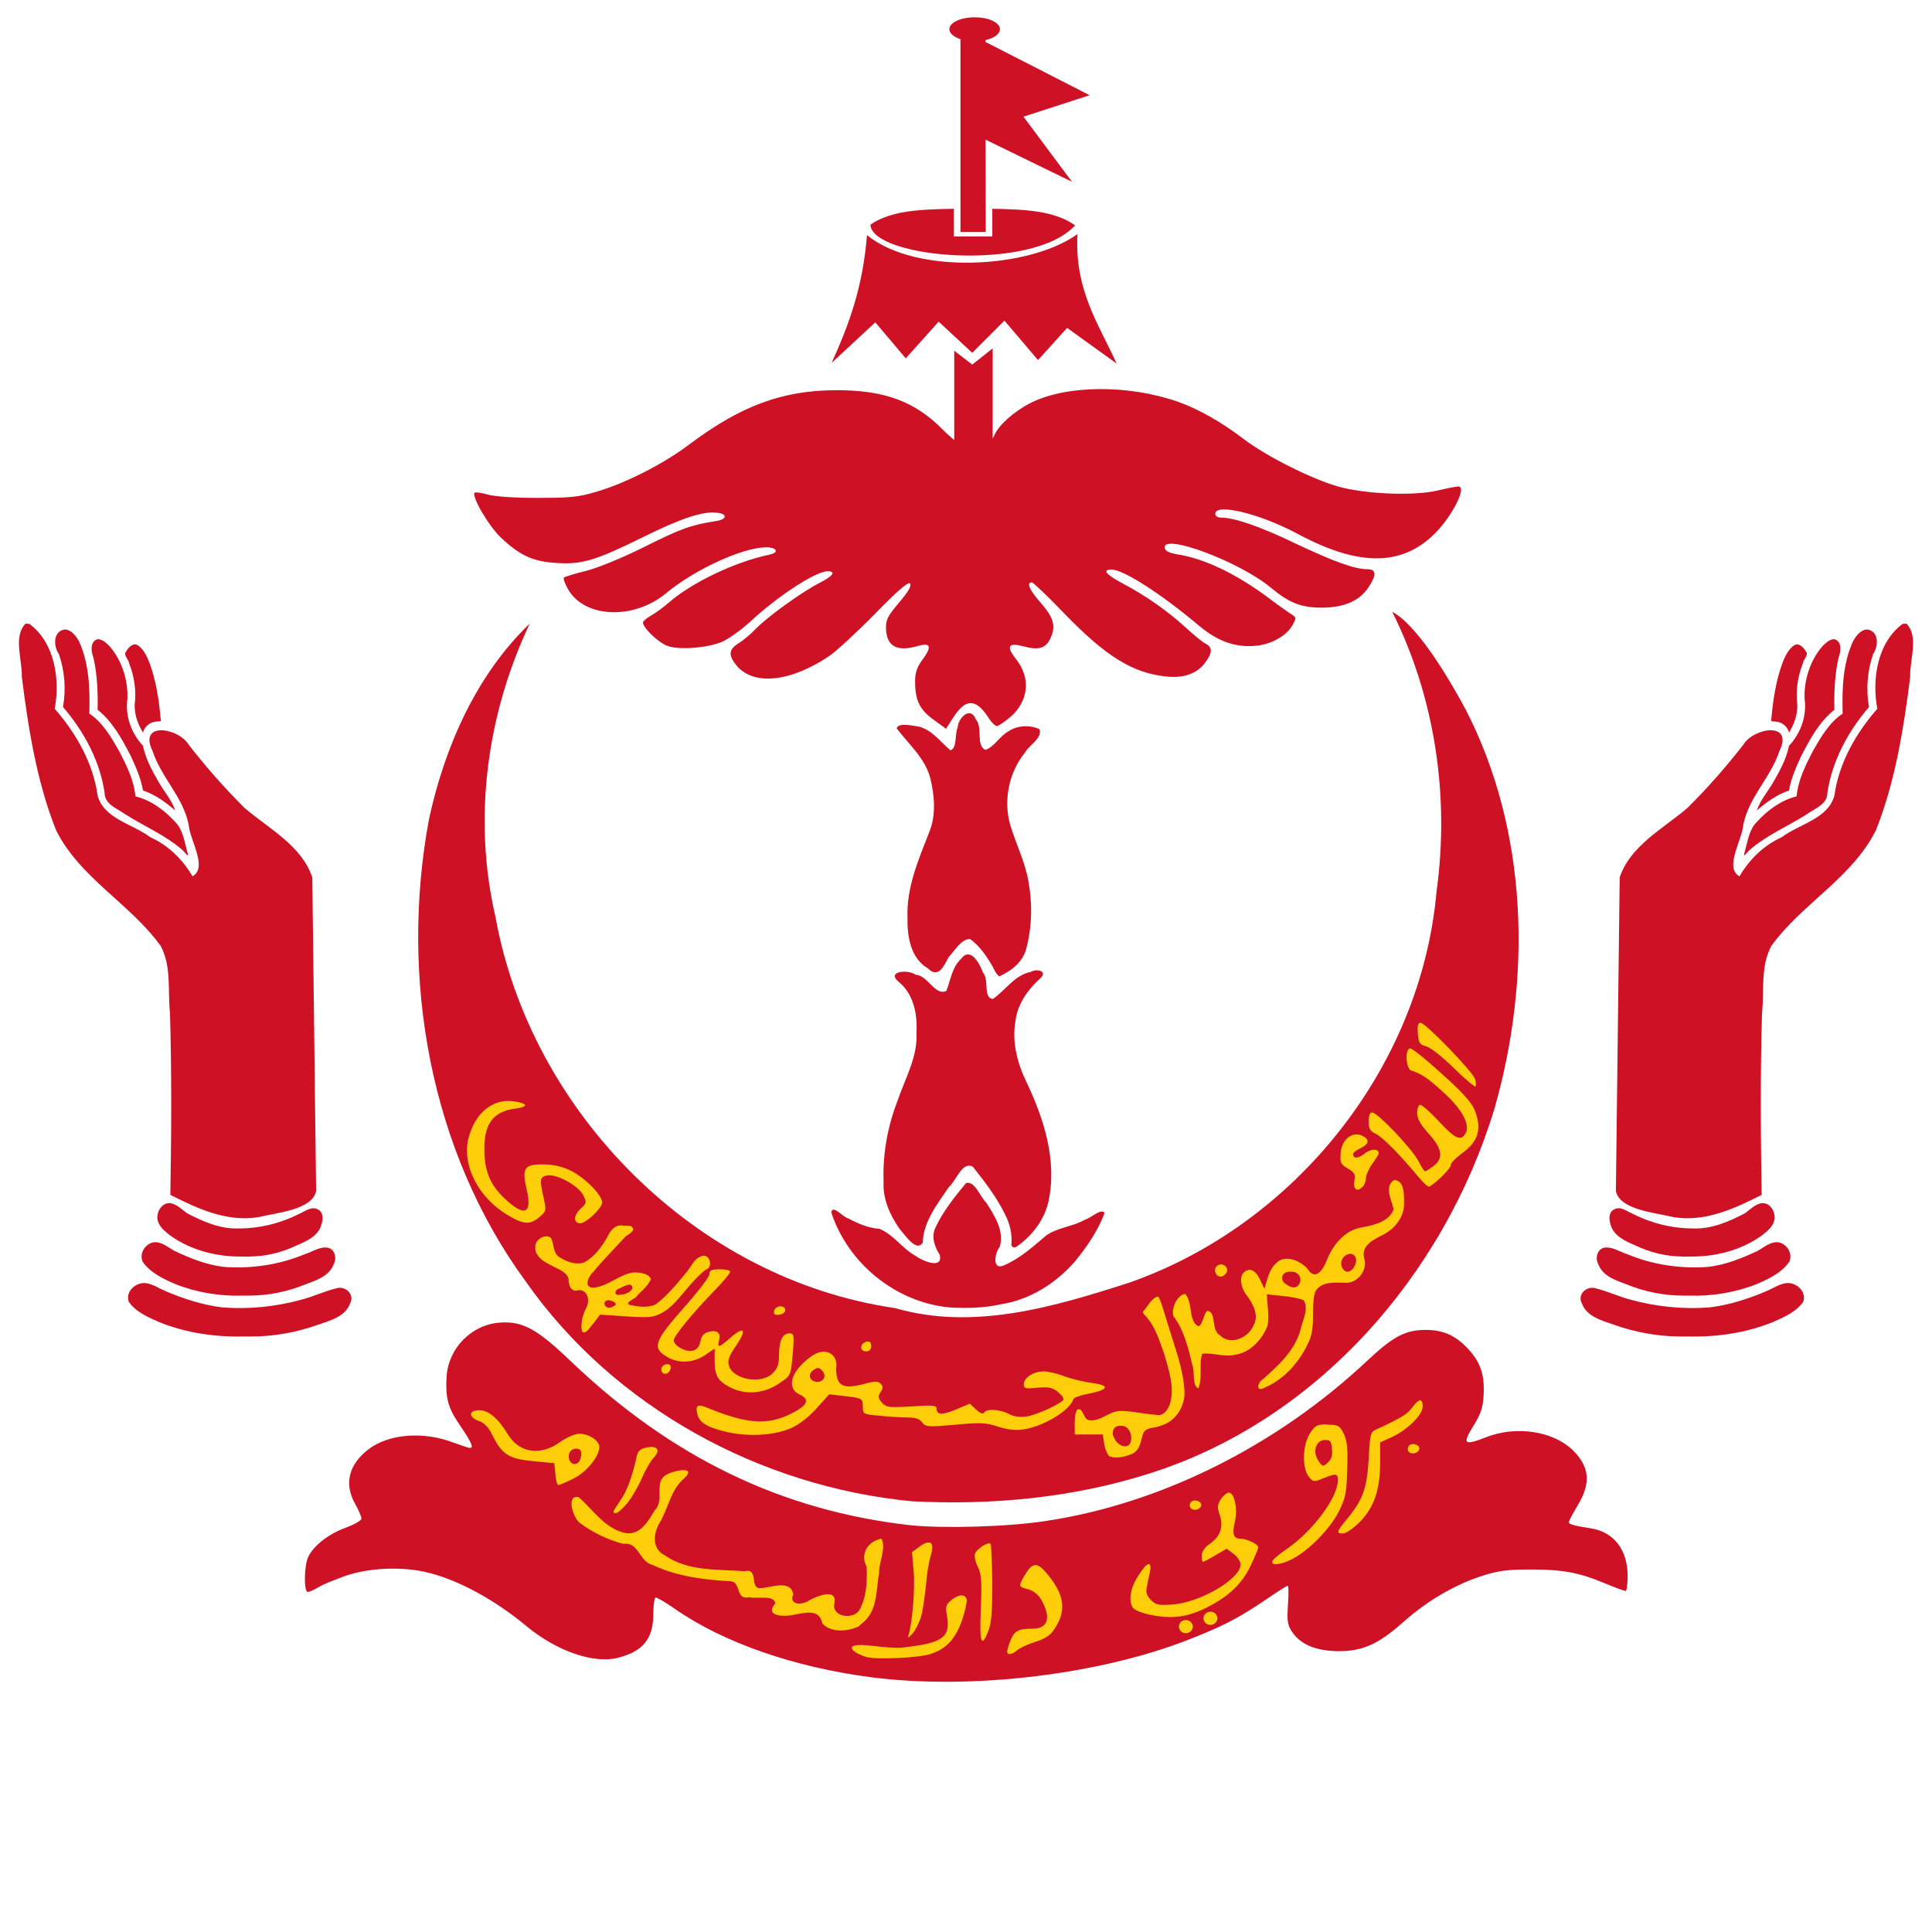 <?xml version="1.0" encoding="utf-8"?>
<!-- Generator: Adobe Illustrator 26.3.1, SVG Export Plug-In . SVG Version: 6.00 Build 0)  -->
<svg version="1.1" id="Layer_1" xmlns="http://www.w3.org/2000/svg" xmlns:xlink="http://www.w3.org/1999/xlink" x="0px" y="0px"
	 viewBox="0 0 558 558" style="enable-background:new 0 0 558 558;" xml:space="preserve">
<style type="text/css">
	.st0{fill:#CF1126;}
	.st1{fill:#FFCE0B;}
</style>
<g id="surface1">
	<path class="st0" d="M251.4,484.4c-22-2.9-42.3-9.9-56.3-19.6c-2.7-1.9-5.3-3.4-5.7-3.4s-0.7,2.1-0.7,4.6c0,7.3-2.9,10.9-10.2,12.8
		c-7,1.8-17.7-1.9-26.4-9.1c-9-7.5-19.4-13.2-28.1-15.4c-7.2-1.9-16.8-1.6-23.8,0.7c-3.2,1.1-6.9,2.6-8.2,3.4
		c-1.3,0.8-2.7,1.4-3.1,1.4c-1.2,0-1.1-7.8,0.2-10.3c1.7-3.3,5.9-6.5,10.8-8.3c2.5-0.9,4.5-2.1,4.5-2.6s-0.8-2.4-1.8-4.2
		c-3.3-5.8-1.9-11.4,3.8-15.8c5.9-4.5,15.9-5.3,24.7-1.9c2.2,0.8,4.3,1.5,4.6,1.5c1.2,0,0.5-1.6-2.7-6.3c-3.7-5.4-4.4-8.1-4-14.5
		c0.6-8.1,7.2-14.8,15.3-15.4c6.6-0.5,10.8,1.8,20.5,11.1c29.2,27.9,61,43.2,98,47.4c9.4,1,28.2,0.5,39.2-1.2
		c33.3-5,66.9-21.8,93.1-46.5c7.3-6.8,10.8-8.7,16.7-8.7c5.2,0,8.8,1.7,12.5,5.8c3.4,3.8,4.5,7.3,4.2,13c-0.2,3.7-0.8,5.5-3,9
		c-3.2,5.2-2.7,5.7,3.7,3.2c8.6-3.4,19.2-1.8,24.9,3.6c5,4.8,5.5,9.6,1.6,16c-1.4,2.4-2.6,4.6-2.6,4.9c0,0.6,1.1,1,6.3,1.8
		c6.8,1.1,10.7,6.2,10.7,13.9c0,2.3-0.3,4.2-0.6,4.2c-0.3,0-2.9-0.9-5.7-2.1c-7.9-3.3-12.5-4.1-21.8-4.1c-7.1,0-9.5,0.4-14.4,2
		c-7.6,2.5-15.6,7.2-22.2,13.1c-7.3,6.5-11.8,8.5-18.9,8.5c-6.6-0.1-11-2-13.4-5.7c-1.3-2-1.4-3.2-1.1-7.8c0.2-2.9,0.2-5.4-0.1-5.4
		c-0.2,0-2.8,1.6-5.7,3.6c-7.6,5.2-12.4,7.8-21,11.2C318.6,483.7,280.5,488.2,251.4,484.4z"/>
	<path class="st0" d="M263.4,433.6c-43.9-4.2-86-27.1-111.5-63.4c-27.8-37.9-36.5-87.9-28-133.6c4.5-20.8,13.6-41.6,29.1-56.5
		c-12.4,26.2-16.5,56.3-9.9,84.7c10.2,56.7,58.1,104.7,115.4,113c22.7,6.6,46.1-0.4,67.8-7.4c47.8-16.8,84.1-62.2,88.6-112.9
		c3.8-27.4-0.4-56-12.8-80.8c7,3.7,15.9,18.3,21.2,28.2c18.2,35.3,19.1,77.7,8.3,115.4c-14.6,48-51.2,90-99.7,105.3
		C309.9,432.6,286.5,434.8,263.4,433.6L263.4,433.6z"/>
	<path class="st0" d="M42.2,370.6c-2.9-0.4-6.1,2.4-5,5.4c2.1,3,5.7,4.5,8.9,5.9c7.7,3.1,16.1,4.3,24.4,4.1c-2.9,0,1,0,2.1,0
		c6.6,0,13.1-1.2,19.3-3.4c3.4-1.2,7.8-2.3,9.2-6.1c1.4-2.5-1.1-5-3.6-4.5c-3.5,0.8-6.8,2.4-10.2,3.3c-7.5,2.1-15.4,2.9-23.1,2.3
		c-5.7-0.7-11.2-2.5-16.4-4.7C45.9,372.1,44.2,370.9,42.2,370.6z"/>
	<path class="st0" d="M45.4,358.8c-2.9-0.4-5.4,2.9-4.2,5.6c2.2,3.2,6,5,9.5,6.5c6.1,2.4,12.8,3.5,19.3,3.3c-2.5,0,0.9,0,1.8,0
		c5.6,0,11.1-1.1,16.3-3.2c3.2-1.2,7-2.4,8.3-5.9c1-1.9,0.2-4.7-2.2-4.8c-2.2-0.1-4.1,1.3-6.1,1.9c-7.4,3.1-15.5,4.3-23.5,3.7
		c-5-0.6-9.7-2.5-14.2-4.6C48.8,360.4,47.3,359.1,45.4,358.8z"/>
	<path class="st0" d="M49.3,347.5c-2.5-0.3-4.2,2.5-3.8,4.8c0.4,2,2.1,3.3,3.6,4.5c6.1,4.4,13.8,6.3,21.2,6.1c-2.9,0,3.9,0.1,1.8,0
		c4.7,0,9.4-1.2,13.6-3.2c2.8-1.2,6.2-2.7,7.1-5.9c0.5-1.5,0.7-3.7-1-4.5c-1.8-1-3.6,0.5-5.2,1.2c-5.5,2.8-11.5,4.3-17.7,4.3
		c-5.3,0.2-10.3-2-14.9-4.4C52.5,349.3,51.2,347.9,49.3,347.5z"/>
	<path class="st0" d="M7.4,180.1c-3.7,3.7-0.9,10.6-1.1,15.4c1.9,15,4.3,30.2,9.9,44.3c6.9,13.8,21.4,21.2,30.2,33.4
		c3.2,5.9,2,12.9,2.7,19.4c0.5,17.5,0.4,35,0.1,52.5c7.9,4,16.5,8,25.6,6.4c5.4-1.3,15.4-2.1,16.5-7.5c-0.4-30.2-0.7-60.4-1.1-90.6
		c-3.1-9.2-12.5-14-19.5-20c-5.8-5.7-11.2-11.9-16.2-18.3c-3-5-14.7-6.8-10.4,1.9c2.5,7.6,8.8,13.2,10.4,21.2
		c0.3,4.4,5.6,12.4,1.1,14.9c-2.8-4.8-6.9-8.9-12.2-11.3c-5-3.8-13.4-5.3-15.2-12c-1.3-9.4-6.2-18-12.4-25.1
		c1.6-8.5,0-19.1-7.3-24.5L7.4,180.1z"/>
	<path class="st0" d="M18.7,181.8c-3.4,0.5-3.3,4.8-1.7,7.1c1.7,4.9,2.1,10.2,1.2,15.3c6,7,10.6,15.4,12,24.7c0,3.5,3.7,4.6,6,6.3
		c5.5,3.5,11.8,6.1,16.7,10.5c1,1.1,1.8,2.3,1.1,0c-0.8-2.9-1.2-6.1-3.4-8.3c-3.1-3.4-7-6.3-11.5-7.4c-0.4-4.7-2.6-9-4.7-13.1
		c-2.3-4-4.7-8.2-8.6-10.8c0.2-6.9,0-14.2-2.9-20.7C22.1,183.9,20.8,181.9,18.7,181.8z"/>
	<path class="st0" d="M28.2,184.6c-2.3,0.7-1.9,3.6-1.2,5.4c1.1,4.9,1.3,10,1.2,15c4.3,3.4,7,8.4,9.5,13.2c1.5,3.2,3,6.6,3.6,10.1
		c3.5,1.2,6.6,3.4,9.3,5.8c-1.1-3.3-3.5-5.8-5.1-8.8c-1.8-3.1-3.5-6.4-4.2-9.9c-3.4-3.6-5.2-8.7-4.5-13.6c0.2-5.4-1.6-11.1-5.2-15.2
		C30.6,185.6,29.5,184.6,28.2,184.6z"/>
	<path class="st0" d="M38.9,186.1c-1.3,0.2-2.1,1.4-2.7,2.4c-0.3,1,1,2.1,1.1,3.1c1.5,3.8,2.1,7.9,1.6,11.9
		c-0.1,2.9,0.9,5.6,2.4,8.1c0.4-1.8,2.1-3.1,3.9-3.2c0.6-0.1,1.6,0.2,1.2-0.8c-0.5-5.5-1.3-10.9-3.2-16.1c-0.7-1.8-1.6-3.8-3.2-5
		C39.7,186.3,39.3,186.1,38.9,186.1z"/>
	<path class="st0" d="M515.8,370.6c2.9-0.4,6.1,2.4,5,5.4c-2.1,3-5.7,4.5-8.9,5.9c-7.7,3.1-16.1,4.3-24.4,4.1c2.9,0-1,0-2.1,0
		c-6.6,0-13.1-1.2-19.3-3.4c-3.4-1.2-7.8-2.3-9.2-6.1c-1.4-2.5,1.1-5,3.6-4.5c3.5,0.8,6.8,2.4,10.2,3.3c7.5,2.1,15.4,2.9,23.1,2.3
		c5.7-0.7,11.2-2.5,16.4-4.7C512.1,372.1,513.8,370.9,515.8,370.6z"/>
	<path class="st0" d="M512.6,358.8c2.9-0.4,5.4,2.9,4.2,5.6c-2.2,3.2-6,5-9.5,6.5c-6.1,2.4-12.8,3.5-19.3,3.3c2.5,0-0.9,0-1.8,0
		c-5.6,0-11.1-1.1-16.3-3.2c-3.2-1.2-7-2.4-8.3-5.9c-1-1.9-0.2-4.7,2.2-4.8c2.2-0.1,4.1,1.3,6.1,1.9c7.4,3.1,15.5,4.3,23.5,3.7
		c5-0.6,9.7-2.5,14.2-4.6C509.2,360.4,510.7,359.1,512.6,358.8z"/>
	<path class="st0" d="M508.7,347.5c2.5-0.3,4.2,2.5,3.8,4.8c-0.4,2-2.1,3.3-3.6,4.5c-6.1,4.4-13.8,6.3-21.2,6.1c2.9,0-3.9,0.1-1.8,0
		c-4.7,0-9.4-1.2-13.6-3.2c-2.8-1.2-6.2-2.7-7.1-5.9c-0.5-1.5-0.7-3.7,1-4.5c1.8-1,3.6,0.5,5.2,1.2c5.5,2.8,11.5,4.3,17.7,4.3
		c5.3,0.2,10.3-2,14.9-4.4C505.5,349.3,506.8,347.9,508.7,347.5z"/>
	<path class="st0" d="M550.6,180.1c3.7,3.7,0.9,10.6,1.1,15.4c-1.9,15-4.3,30.2-9.9,44.3c-6.9,13.8-21.4,21.2-30.2,33.4
		c-3.2,5.9-2,12.9-2.7,19.4c-0.5,17.5-0.4,35-0.1,52.5c-7.9,4-16.5,8-25.6,6.4c-5.4-1.3-15.4-2.1-16.5-7.5
		c0.4-30.2,0.7-60.4,1.1-90.6c3.1-9.2,12.5-14,19.5-20c5.8-5.7,11.2-11.9,16.2-18.3c3-5,14.7-6.8,10.4,1.9
		c-2.5,7.6-8.8,13.2-10.4,21.2c-0.3,4.4-5.6,12.4-1.1,14.9c2.8-4.8,6.9-8.9,12.2-11.3c5-3.8,13.4-5.3,15.2-12
		c1.3-9.4,6.2-18,12.4-25.1c-1.6-8.5,0-19.1,7.3-24.5L550.6,180.1z"/>
	<path class="st0" d="M539.3,181.8c3.4,0.5,3.3,4.8,1.7,7.1c-1.7,4.9-2.1,10.2-1.2,15.3c-6,7-10.6,15.4-12,24.7c0,3.5-3.7,4.6-6,6.3
		c-5.5,3.5-11.8,6.1-16.7,10.5c-1,1.1-1.8,2.3-1.1,0c0.8-2.9,1.2-6.1,3.4-8.3c3.1-3.4,7-6.3,11.5-7.4c0.4-4.7,2.6-9,4.7-13.1
		c2.3-4,4.7-8.2,8.6-10.8c-0.2-6.9,0-14.2,2.9-20.7C535.9,183.9,537.2,181.9,539.3,181.8z"/>
	<path class="st0" d="M529.8,184.6c2.3,0.7,1.9,3.6,1.2,5.4c-1.1,4.9-1.3,10-1.2,15c-4.3,3.4-7,8.4-9.5,13.2
		c-1.5,3.2-3,6.6-3.6,10.1c-3.5,1.2-6.6,3.4-9.3,5.8c1.1-3.3,3.5-5.8,5.1-8.8c1.8-3.1,3.5-6.4,4.2-9.9c3.4-3.6,5.2-8.7,4.5-13.6
		c-0.2-5.4,1.6-11.1,5.2-15.2C527.4,185.6,528.5,184.6,529.8,184.6z"/>
	<path class="st0" d="M519.1,186.1c1.3,0.2,2.1,1.4,2.7,2.4c0.3,1-1,2.1-1.1,3.1c-1.5,3.8-2.1,7.9-1.6,11.9c0.1,2.9-0.9,5.6-2.4,8.1
		c-0.4-1.8-2.1-3.1-3.9-3.2c-0.6-0.1-1.6,0.2-1.2-0.8c0.5-5.5,1.3-10.9,3.2-16.1c0.7-1.8,1.6-3.8,3.2-5
		C518.3,186.3,518.7,186.1,519.1,186.1z"/>
	<path class="st0" d="M274.1,377.6c-15.4-1.5-29.2-12.7-34-27.4c0.3-2.5,3.4,1.4,4.9,1.7c2.8,1.5,5.8,2.8,9,3
		c4.1,1.7,6.6,5.7,10.4,7.8c1.8,1.4,8.1,4.1,7-0.3c-1.5-2.3-2.5-5.3-1.2-7.9c2.2-4.7,5.5-8.8,8.8-12.8c2.5-0.8,4.1,4,5.8,5.6
		c2.4,3.7,5.4,8.3,3.9,12.9c-1.4,1.7-2.3,6.9,1.4,5.2c4.6-2,8.3-5.4,12.1-8.6c3.3-2.3,7.6-2.5,11.1-4.5c1.6-0.4,5-3.6,5.7-1.9
		c-1.9,5.1-5.1,9.7-8.5,13.9c-5.5,6.3-13,11.1-21.4,12.4C284.2,377.8,279.1,377.9,274.1,377.6z"/>
	<path class="st0" d="M292.1,359.6c0.3-3.1-0.4-6.2-1.9-9c-2.4-4.9-5.8-9.3-9.2-13.6c-3.1-1.8-4.9,4.2-7,5.9
		c-3.3,4.9-7.3,9.9-7.5,16c-1.8,2.9-5.2-2.3-6.7-4c-2.8-4-4.9-8.7-4.6-13.7c-0.3-8,1.2-16,4.1-23.5c2.2-6.4,5.8-12.5,5.4-19.5
		c0.3-5.2-0.8-11-5-14.5c-4-3.2,2.6-3.8,4.7-2.2c3.6,0.2,5.6,6.2,8.9,4.7c1.3-3.1,1.6-6.8,4.3-9.3c2.7-3.6,5.4,1.5,6.3,4
		c1.9,2.1-0.1,7.4,2.9,7.6c3.7-2.6,6.3-6.9,10.9-7.8c1.9-1.1,5.1-0.1,2.6,2c-3.5,3.2-6.4,7.3-7,12.1c-1.1,6,0.5,12.2,3.1,17.6
		c5.1,10.7,9,22.8,6.4,34.7c-1.2,5.3-4.8,9.9-9.1,12.9C293.2,360.4,292.3,360.4,292.1,359.6z"/>
	<path class="st0" d="M286.7,279.2c-1.7-3-3.7-5.9-6.5-8c-2.7,0-4.4,3.4-6.2,5.2c-1.3,2.4-2.9,6.4-6,3.3c-5.1-3-6-9.4-5.9-14.8
		c-0.3-8.6,3.2-16.7,6.3-24.6c2-4.9,1.5-10.5,0.3-15.5c-1.5-5.8-6.2-9.8-9.7-14.4c0.2-1.8,4.8-0.8,6.5-0.5c3.8,1,6.1,4.4,9,6.8
		c2-0.6,1.2-4.7,2.1-6.6c0.1-2.7,3.7-6.3,5.2-2.4c2.2,2.5-0.1,7.4,2.8,8.9c2.7-1,4.1-4,6.7-5.4c2.5-1.7,6.1-1.9,8.9-0.6
		c1,2.5-3,4.6-4.2,6.8c-4.6,5.7-6.2,13.6-4.3,20.6c1.6,5.5,4.3,10.7,5.3,16.4c1.2,6.4,1.1,13.2-0.6,19.6c-1,3.9-4.3,6.4-7.8,8
		C287.7,281.3,287.2,280.2,286.7,279.2z"/>
	<path class="st0" d="M269.4,207.7c-3.8-2.8-5.1-5.5-5.1-10.8c0-2.7,0.5-4.2,2.3-6.6c2.6-3.6,2.2-4.8-1.6-3.7c-6,1.7-8.9,0.1-9.1-5
		c-0.1-2.5,0.4-3.6,3.8-7.6c2.7-3.2,3.7-4.9,3.1-5.5c-0.5-0.5-3.7,2.2-10.2,8.9c-5.2,5.3-11.1,10.7-13,12
		c-11.2,7.6-21.9,8.7-26.8,2.9c-2.5-3-2.4-4.7,0.5-6.5c1.3-0.8,3.6-2.7,5-4.2c3.4-3.5,13.4-10.7,18.3-13.2c4-2,5-3.4,2.4-3.4
		c-3.4,0-14.3,7.1-22.5,14.7c-2.4,2.2-5.9,4.7-7.8,5.6c-4.1,1.8-12.2,2.5-15.8,1.3c-2.5-0.8-7.2-5.2-7.2-6.8c0-0.4,1.1-1.3,2.3-2
		c1.3-0.7,3.6-2.4,5.1-3.7c6.6-5.8,19.1-11.8,29.1-13.9c3.2-0.7,2-2.3-1.5-2.1c-6.8,0.3-20.4,6.6-28.4,13.3
		c-9.5,7.8-23.8,7.1-28.4-1.5c-0.8-1.5-1.3-2.8-1-3.1c0.2-0.2,3-1.1,6.3-1.9c3.5-0.9,10.4-3.7,17-7c10.4-5.2,13.4-6.3,20.6-7.4
		c3.2-0.5,3.4-2.1,0.3-2.4c-4-0.5-10.2,1.5-21.1,6.9c-14,6.9-17.9,8.1-25.3,7.6c-6.7-0.4-10.5-2.1-16-7.3c-3.6-3.4-8.6-12-7.6-13
		c0.2-0.2,1.9,0,3.6,0.5c2,0.6,7.6,1,14.3,1c9.5,0,12-0.2,17-1.7c8.4-2.4,19.7-8.1,27.3-13.9c14.7-11,26.6-15.4,41.9-15.5
		c14.1-0.1,23,3.2,31,11.3c2.7,2.7,5,4.5,5.4,4.1c0.4-0.4,0.7-5.1,0.9-10.6c0,0,4.1-0.4,5,0.8c0,8.9,0.1,9.6,1.4,9.6
		c0.8,0,1.7-0.9,2.3-2.2c1.2-2.9,5.7-6.9,10.4-9.3c10.3-5.2,28.1-5.4,42.5-0.4c6,2.1,12.7,5.9,19.1,10.8
		c6.4,4.9,19.5,11.5,27.2,13.7c7.8,2.2,21.6,2.8,28.7,1.2c2.9-0.7,5.6-1.2,6.1-1.2c2.6,0-1.8,8.7-7,13.8c-9.5,9.3-21.9,9.3-39.4-0.1
		c-10.8-5.8-23.8-9-23.8-5.8c0,0.7,0.7,1.1,1.7,1.1c3.8,0,11.1,2.5,21.3,7.4c11,5.2,17.2,7.5,20.9,7.5c2.7,0,2.7,1.7,0.3,5.3
		c-2.6,3.9-7.1,5.8-13.4,5.8c-6,0-9.4-1.3-14.8-5.8c-9-7.5-31.5-15.9-30.6-11.4c0.2,0.9,1.3,1.4,3.6,1.8c7.8,1.2,17,5.6,26.4,12.6
		c2.9,2.2,5.9,4.3,6.7,4.8c1.3,0.8,1.3,1,0.3,2.9c-1.7,3.1-5.9,5.6-10.5,6.1c-6,0.6-11.1-1.2-16.5-5.7c-11.3-9.5-22-16.3-25.4-16.3
		c-2.8,0-1.5,1.5,3.4,4.1c6.5,3.4,13.1,8.1,18,12.6c2.3,2.1,4.9,4.3,5.8,4.7c2.1,1.1,2,2.7-0.3,5.7s-6.1,4.3-11,3.8
		c-9.8-1-17.5-5.8-29.6-18.3c-4.7-4.9-8.9-8.9-9.3-8.9c-1.6,0-0.7,2.2,2.4,5.7c3.8,4.3,4.6,6.7,3.1,10.2c-1.3,3.1-3.4,3.8-7.8,2.6
		c-4.5-1.2-5.2-0.1-2.3,3.6c4.4,5.5,3.7,12.2-1.6,16.8c-1.7,1.4-3.4,2.6-3.9,2.6s-1.7-1.2-2.6-2.7c-3.5-5.3-6.5-5.2-9.9,0.1
		c-1.2,1.9-2.2,3.4-2.2,3.4C272.9,210.2,271.3,209.1,269.4,207.7z"/>
	<path class="st0" d="M286.6,100.7l-5.8,4.6l-5.2-4v31.6l11.1,0.1v-32.3H286.6z"/>
	<path class="st0" d="M250.4,67.9c-1.2,14.9-5,25.4-10.2,36.9l12.6-11.7l8.8,10.4l9.5-10.6l9.7,9l9.3-9.3l9.7,11.4l8.4-9.3
		l14.3,10.3c-5.2-11.5-12.2-21.2-11.3-37.4C297.4,77.6,264.6,79.5,250.4,67.9z"/>
	<path class="st0" d="M275.5,60.3c-5.1,0.1-10.4,0.2-15.2,1.1c-3.3,0.7-6.4,1.7-8.9,3.5c0.4,9.7,46.7,13.8,59.1,0.2
		c-2.6-1.9-5.8-3-9.3-3.7c-4.6-0.9-9.8-1-14.6-1.1c0,2.7,0,5.3,0,8h-11.1V60.3z"/>
	<path class="st0" d="M284.6,10.6l-7.2,0.1V67h7.3L284.6,10.6z"/>
	<path class="st0" d="M284.6,12.1L281.9,39l27.7,13.5l-14-18.8l19.1-6.2L284.6,12.1z"/>
	<path class="st0" d="M281.5,5c-4.2,0-7.3,1.6-7.3,3.4c0,1.9,3.1,3.5,7.3,3.5c4.2,0,7.3-1.6,7.3-3.5C288.8,6.6,285.7,5,281.5,5z"/>
	<path class="st1" d="M268.8,477.7c4.5-1.5,7.1-4.3,9-9.6c0.9-2.6,1.5-5.4,1.4-6.1c-0.4-1.7-2.3-1.6-4.5,0.2
		c-1.5,1.2-1.7,1.9-1.2,4.4c1.1,6.4-1.2,8-13.3,9.3c-1.2,0.1-4.7-0.1-7.7-0.5c-5.7-0.7-7.8-0.1-5.7,1.6c0.6,0.5,2.2,1.2,3.5,1.6
		C253.5,479.4,265.4,478.8,268.8,477.7z"/>
	<path class="st1" d="M293.8,476.6c0.7-0.6,3-1.7,5.2-2.4c2.9-0.9,4.4-1.9,5.6-3.8c3.5-5.3,2.9-9.8-2.3-16c-2.8-3.3-4.1-3.2-6.3,0.5
		c-1.9,3.2-1.9,3.4,0.9,4.1c1.5,0.4,2.9,1.5,3.7,2.8c3.1,5.3,2.2,8.6-2.4,8.6c-4.1,0-5.2,0.6-6.3,3.3c-0.6,1.4-1,2.9-1,3.3
		C290.8,478.1,292.4,477.9,293.8,476.6z"/>
	<path class="st1" d="M285.6,470.6c0.8-2.1,1-5.9,1-13.6c-0.1-5.9-0.3-10.8-0.5-11.1c-0.7-0.7-4.1,1.5-4.5,2.9
		c-0.2,0.7,0.1,2.4,0.8,3.7c1,2,1.2,3.9,0.9,11.9C282.8,474.7,283.5,476.4,285.6,470.6z"/>
	<path class="st1" d="M266.3,465.8c0.4-1.9,0.9-5.7,1.2-8.5c0.2-2.8,0.8-6.4,1.3-7.9c1.2-3.9,0-5-3.1-2.8l-2.3,1.7l0.5,5.7
		c0.4,5.1-0.4,14.6-1.5,18.3c-0.3,1,0.1,0.7,1.4-0.8C264.8,470.2,265.9,467.7,266.3,465.8z"/>
	<path class="st1" d="M249.3,468.6c4.2-3.5,3.7-9.4,4.6-14.3c-0.1-3.2,2.1-7.1,0.7-9.9c-3.9,0.7-6.3,4.4-4.3,8.1
		c0.2,4.3,0,8.9-2.2,12.7c-1.8,2.5-7.4,1.9-7.2-1.6c1.4-5.2-4.9-2.7-7.3-1.3c-1.9,1.3-5.9,1.4-4.5-1.9c-0.9-4.4-6.6-1.7-9.7-1.7
		c-2.9-0.1-0.2-5.9-4.4-4.9c-7.8-0.6-16.3,0.1-23-4.6c-3.9-1.9-3.3-6.6-1.3-9.7c2.4-4.2,3.1-9.4,7-12.6c3.8-3.7-3.6-2.1-5.3-0.9
		c-3.7,2-0.3,7.3-3.3,10.2c-1.8,3-4.1,7.2-8.3,6.6c-6-1.1-9.4-6.7-13.7-10.4c-3.7-0.7-1.6,5.9,0.3,7.4c3.7,2.8,8.1,4.9,12.6,6.1
		c4.5-0.7,4.6,5.2,8.5,6.1c7,3.3,14.9,4.3,22.6,4.7c3,0.3,1.3,5.6,5.3,4.6c2.2,0.6,7.2-0.8,7.5,1.8c-3.4,4,3.2,3.9,5.7,3.2
		c3.1-0.5,7.1-1.7,7.9,2.6c2.6,2.8,7.4,2.3,10.6,0.8C248.5,469.2,248.9,468.9,249.3,468.6z"/>
	<path class="st1" d="M181.2,434.1c1.3-1.6,3.2-4.9,4.2-7.2c1-2.4,2.6-5.1,3.5-6c2-2.2,0.9-3.5-2.3-2.8c-1.7,0.4-2.4,1-2.7,2.5
		c-1,4.8-2.7,9.8-4.3,12.1c-2.8,4.2-2.9,4.3-1.7,4.3C178.4,437,179.9,435.7,181.2,434.1z"/>
	<path class="st1" d="M138.5,407.3c-3.2,0-3.3,2-0.2,3.1c1.5,0.5,2.8,1.8,3.8,3.9c3,6,4.8,7.1,12.8,7.8l5.2,0.5l0.3,3.1
		c0.1,1.7,0.5,3.2,0.9,3.2s2.4-0.9,4.4-1.9c3.8-1.9,7.4-6.4,7.4-9.1c0-1.8-3-3.8-5.8-3.8c-1.2,0-3.5,1-5.4,2.3
		c-5.7,4.2-11.9,3.3-15.2-2.1C144,409.8,141.1,407.3,138.5,407.3z M166.4,418.4c1.5,0,1.9,1.1,1.1,3.3c-0.6,1.5-2.4,1.5-3,0.1
		C163.8,420.1,164.7,418.4,166.4,418.4z"/>
	<path class="st1" d="M382.4,411.4c-2.1,0.1-2.7,0.5-4,2.5c-2.2,3.2-2.4,10.2-0.4,12.6c1.2,1.5,1.4,1.6,4.1,0.5
		c3.7-1.5,4.3-1.5,4.3,0.5c0,5-7.2,14.7-14.8,19.9c-2,1.4-3.9,2.9-4.1,3.5c-0.5,1.4,2.3,1.1,5.7-0.6c4.7-2.4,10.9-8.7,13.4-13.6
		c2-4,2.3-5.3,2.5-12.2c0.2-6.4,0-8.2-1-10.4c-1.2-2.4-1.6-2.6-4.6-2.6C383.1,411.4,382.8,411.4,382.4,411.4z M382.7,415.9
		c1.6,0,1.8,0.4,2,2.6c0.2,1.9-0.2,3-1.2,3.9c-1.4,1.3-1.5,1.3-2.8-0.6C379,419.1,380.1,415.9,382.7,415.9z"/>
	<path class="st1" d="M348.1,464.5c6.7-3.3,10.6-7,13.1-12.3c1.2-2.5,2.2-4.9,2.2-5.3c0-0.9-3.3-2.5-5.2-2.5c-2,0-2.4-1.4-1.5-5.1
		c0.8-3.7-0.2-8.2-1.8-8.2c-0.6,0-1.6,0.9-2.3,1.9c-1,1.6-1.1,2.3-0.3,4.6c1.1,3.5,0.2,6.1-2.9,8.3c-1.5,1-2.3,2.3-2.3,3.4
		c0,1,0.1,1.8,0.3,1.8c0.2,0,1.8-0.8,3.6-1.9l3.3-1.9l2,1.5c1.1,0.8,2,2.2,2,3.1c0,4.1-11.6,10.9-19.5,11.5
		c-4.2,0.3-4.9,0.2-6.4-1.3c-1.2-1.2-1.5-2.2-1.2-3.6c0.2-1.1,0.6-3.1,0.9-4.4c0.7-3.5-0.8-3.1-3.4,1.1c-2.2,3.4-2.8,7-1.6,9
		c1,1.6,7.6,3.1,12.2,2.8C342.2,466.8,345.1,466,348.1,464.5z"/>
	<path class="st1" d="M392.6,439.7c4.2-4.2,6-9.3,6-17.2v-5.9l3.5-1.6c4.5-2.1,8.8-6.4,8.8-8.8s-1.1-2.3-3,0.3
		c-1.4,1.9-3.3,3.1-10.3,6.3c-1.8,0.8-1.9,1.2-2.3,8.6c-0.5,8.5-1.6,11.7-6.4,17.5c-2.9,3.5-3,4-1,4
		C388.7,442.9,390.8,441.5,392.6,439.7z"/>
	<path class="st1" d="M346.9,434.9c0.4-1.2-1.9-2.1-2.9-1.1c-0.4,0.4-0.5,1.2-0.2,1.6C344.4,436.5,346.5,436.2,346.9,434.9z"/>
	<path class="st1" d="M409.9,418.6c0.4-1.2-1.9-2.1-2.9-1.1c-0.4,0.4-0.5,1.2-0.3,1.6C407.4,420.2,409.5,419.9,409.9,418.6z"/>
	<path class="st1" d="M334.1,374.5c-1.6,0.8-2.5,2.5-3.6,3.9c-0.8,0.6-0.2,1.1,0.3,1.6c2.9,3.1,4.1,7.3,5.5,11.2
		c1.3,4.6,3,9.5,1.6,14.3c-0.6,1.8-2,3.7-4.2,3.1c-3.4-0.2-6.8-1.1-10.3-1.1c-3.1,0.2-5.5,3-8.6,2.7c-2,0.1-1.9-4.1-3.8-3
		c-0.9,2.2-0.5,4.7-0.6,7c0.3,0.3,1.3,0,1.9,0.1h6.2c0.4,2.1,0.4,4.6,1.9,6.3c2.2,0.8,4.6,0.1,6.6-0.7c2.2-1,2.5-3.7,3.1-5.7
		c0.7-2.2,3.6-1.6,5.3-2.5c4.2-1.2,6.9-5.6,6.7-9.8c-0.3-6.5-2.8-12.7-4.6-18.8c-0.9-2.7-1.6-5.6-2.7-8.2
		C334.7,374.6,334.4,374.4,334.1,374.5z M323.8,411.8c2.3-0.1,3.3,2.7,2.8,4.6c-0.9,2.6-4,0.9-4.7-0.9
		C320.8,413.8,321.5,411.6,323.8,411.8z"/>
	<path class="st1" d="M237.9,390.4c-1,0-2.2,0.4-3.4,1.2c-6,4.2-7.6,9.3-3.5,11.2c3,1.4,2.3,3.1-2.5,5.5c-6.8,3.4-12.8,3-24.2-1.7
		c-2.8-1.2-3.5-0.7-2.9,1.8s2.9,3.9,8.6,5.2c6.1,1.4,13.6,1,18.4-1.1c2.3-1,5.1-3.1,7.4-5.7l3.7-4.1l4.3,0.5
		c5.3,0.6,5.4,0.7,5.4,3.2c0,2,0.1,2.1,5,2.5c2.7,0.3,6.4,0.5,8,0.5c2.2,0,3.4,0.4,4.1,1.4c1,1.3,1.5,1.4,9.5,0.7
		c7.5-0.7,9-0.6,12.3,0.5c2.4,0.8,5,1.2,7.1,0.9c5.7-0.7,13.7-5.3,14.8-8.8c0.1-0.4,2.2-1.2,4.6-1.6c5.8-1.2,6-2.4,0.6-3.1
		c-2.3-0.3-5.9-1.2-7.8-1.9c-2-0.8-4.7-1.4-6-1.4c-2.9,0-5.7,1.8-5.7,3.7c0,1.2,0.4,1.4,3.9,1c3.2-0.3,4.2-0.1,5.9,1.2
		c1.1,0.9,1.9,1.9,1.6,2.3c-0.8,1.2-7.5,4.3-10.5,4.8c-2,0.3-3.6,0.1-5.2-0.7c-2.6-1.4-6.5-1.6-7.2-0.4c-0.3,0.5-1.1,0.2-2.3-0.9
		l-1.8-1.7l-4,1.7c-4.1,1.7-5.6,1.6-5.6-0.3c0-0.9-1.2-1-7.2-0.6c-6.6,0.4-7.3,0.3-8.6-1.1c-1.1-1.3-1.2-1.7-0.4-3
		c0.8-1.2,0.8-1.7,0-2.5c-0.7-0.7-1.7-0.7-4.3,0c-6.6,1.8-8.5,0.8-8.5-4.4C242,392.3,240.2,390.4,237.9,390.4z M236.3,395.1
		c0.4,0,0.6,0.2,1.1,0.7c0.6,0.6,0.9,1.6,0.6,2.2c-0.6,1.5-3.4,1.5-4-0.1c-0.3-0.8,0.1-1.6,0.9-2.2
		C235.6,395.3,235.9,395.1,236.3,395.1z"/>
	<path class="st1" d="M224.5,399.9c4-2.6,3.9-2.4,4.5-9.4c0.4-5,0.3-5.4-1-5.4c-2,0-3,2.2-3,6.3c0,2.6-0.4,3.8-1.8,5.2
		c-3.3,3.4-11.7,1.8-12.7-2.3c-0.4-1.4,0.1-2.7,1.8-5.2c3.6-5.2,2.8-6.4-1.6-2.5c-3.1,2.7-3.6,2.8-3,0.4c0.5-2.1-0.6-3-3.1-2.3
		c-1.3,0.3-2,1.1-2.3,2.7c-0.3,1.5-1,2.4-2.2,2.7c-2,0.5-5.5-1.4-5.5-3c0-1.2,5.1-7.5,11.8-14.4c2.5-2.6,4.5-5,4.5-5.4
		s-1.3-0.7-3-0.7c-2.4,0-3,0.3-3,1.4c0,0.8-3.3,5.1-7.4,9.7c-8.5,9.6-9.2,11.6-5,14.1c3.4,2.1,7.7,1.9,11.1-0.4l2.8-1.9v3.4
		c0,4.4,0.9,5.9,4.3,7.7C215,402.9,220.2,402.6,224.5,399.9z"/>
	<path class="st1" d="M402.7,340.8c-3.1,1.9-0.7,5.8-0.2,8.5c-1.3,3.6-5.9,4.6-9.2,5.2c-4.8,0.8-8.1,4.8-9.9,9c-1,2.7-3.3,7-5.9,2.8
		c-2.2-2.3-6.4-4.1-9-1.4c-2,1.9-2.5,4.7-3.3,7.3c-1.2-2-1.7-4.9-4.2-5.5c-4,0.6-2.6,5.6-0.7,7.7c1.7,2.4,3.4,5.7,1.7,8.5
		c-1.5,3.5-6.6,5.8-9.6,2.8c-2.8-1.5-0.9-6.8-3.7-7.1c-1.4,1-1.5,6.5-3.7,3.5c-1.6-2.6-0.7-6.1-2.7-8.4c-2.3,0.3-4.1,4.2-3.4,6.4
		c3.1,4.1,4.3,9.3,5.5,14.2c0.7,2-0.1,6,1.7,6.7c1.3-3.2,0.1-6.8,1.1-10c3-0.4,6.3,1,9.4,0.3c4.5-0.6,7.9-4.4,9.5-8.4
		c0.5-3-0.1-6.1-0.2-9.1c3.5,0.5,7.2,0.5,10.6,1.7c1.7,2.6-0.5,6.2-1,9c-1.8,5.8-6.3,9.9-10.7,13.8c-1.8,1.1-2.1,4,0.6,2.4
		c5.9-2.5,10.3-7.9,12.8-13.6c1.8-4.4,0.4-9.4,1.6-13.9c1.8-3.4,6.1-2.7,9.2-2.7c3.3-0.1,6.1-3.9,5-7.1c-1-3.7,2.9-5.5,5.5-6.8
		c3.5-1.8,6.3-5.4,6-9.5C405.5,344.9,405.6,341,402.7,340.8z M390.2,362.1c3.8,1-0.7,8.3-2.7,3.7C386.9,364,388.3,362.1,390.2,362.1
		z M372.6,367.3c4.9-0.3,3.2,6.9-1,3.7C369.4,369.9,370.1,367.2,372.6,367.3z"/>
	<path class="st1" d="M193.7,395.2c0.1-0.7-0.2-1.2-0.9-1.2c-1.4,0-2.2,1.2-1.6,2.3C191.9,397.3,193.4,396.7,193.7,395.2z"/>
	<path class="st1" d="M251.6,388.8c0-1.1-0.4-1.5-1.3-1.3c-1.9,0.4-2.2,2.8-0.2,2.8C251.1,390.3,251.6,389.8,251.6,388.8z"/>
	<path class="st1" d="M180,354c-2.3-0.5-3.8,1.5-4.6,3.3c-1.7,2.9-3.8,5.9-6.9,7.4c-2.2,0.6-4.7-0.2-6.6-1.4
		c-2.3-1.1-1.8-3.9-2.8-5.8c-1.7-1.3-4.6,0.6-4.5,2.6c-0.2,2.7,2.4,4.3,4.5,5.3c1.8,1.1,4.4,1.7,5.1,3.9c0,1.9,0.7,4.1,3,3.3
		c2.6,0,3.2,3.1,2.2,5c-1.1,2.1-1.8,4.6-1.3,7c1.2,1,2.5-1.7,3.4-2.5c0.6-0.8,1.2-1.6,1.8-2.4c4.6,0.2,9.1,0.8,13.7,0.7
		c3.2-0.1,6-2.1,8.1-4.4c2.9-3.1,5.3-6.6,8.7-9.3c2.4-0.6,1.1-5.1-1.4-3.8c-2.2,0.8-2.9,3.4-4.5,5c-2.6,3.2-5.3,6.4-8.6,8.9
		c-2.4,1-5.2,0.6-7.7,0c-1-0.9,2.1-1.6,2.5-2.7c1.4-1.4,3.1-2.8,3.9-4.7c-0.8-1.7-3.2-1.9-4.9-1.9c-4.2,0.5-7.4,4-11.6,4.4
		c-3.2,0.1-1.5-3.4-0.1-4.6c2.8-3.4,5.9-6.5,8.9-9.8c0.8-1,3.9-2,1.9-3.4C181.4,354,180.7,354,180,354z M182,371
		c2.1,1.2-1.3,3.1-2.8,2.9c-1.9,0.6-1.9-1.4-0.2-1.8C179.9,371.6,180.9,371.1,182,371z M175.5,375.5c1.2,0,3.7,1.1,1.4,1.9
		C175.2,378.6,173.4,376.1,175.5,375.5z"/>
	<path class="st1" d="M226.8,378.4c0-1.6-2.9-1.4-3.2,0.2c-0.2,1,0.1,1.3,1.5,1.1C226,379.6,226.8,379,226.8,378.4z"/>
	<path class="st1" d="M354.4,367.1c0.3-1.5-1.8-2.6-3-1.4c-1.1,1.1-0.1,3.3,1.4,3C353.6,368.5,354.2,367.8,354.4,367.1z"/>
	<path class="st1" d="M155.8,351.5c2-1.7,2-1.8,1.2-5.6c-1.2-5.3-1.1-5.9,0.9-6.4c2.6-0.6,9,2.8,10.5,5.6c1.1,2.2,1.1,2.3-0.8,4.1
		c-2,1.9-2,4.1,0,4.1c1.7,0,6.3-4.4,6.3-6c0-2.2-5.2-7.4-9.3-9.3c-2.5-1.2-5.1-1.7-8-1.7c-5.2,0-5.9,1.1-4.5,7.2
		c1.7,7.1-0.6,8.1-6.3,2.7c-4.3-4-6-8.2-5.9-14.7c0-7,2.7-10.5,8.8-11.3c4-0.5,3.9-1.5-0.2-2.1c-6-0.9-11.1,3.1-13.1,10.3
		c-2.2,8,2.8,17.7,11.5,22.7C151.3,353.7,153.2,353.8,155.8,351.5z"/>
	<path class="st1" d="M393.6,342.7c0.5-0.5,0.9-1.6,0.9-2.4s0.8-2.7,1.8-4.1s1.9-2.8,1.9-3.1c0-1.4-2.3-1.4-4.1,0.1
		c-1.9,1.5-3.3,1.5-3.3,0.1c0-0.4,0.9-1.1,2-1.6c2.7-1.3,2.9-2.6,0.6-3.7c-2.9-1.3-5.9,1.1-6.2,5.1c-0.2,2.7,0,3.2,2.1,4.4
		c1.9,1.1,2.2,1.7,1.9,3.3C390.7,343.5,391.9,344.5,393.6,342.7z"/>
	<path class="st1" d="M416,340.2c1.6-1.5,3-3.1,3-3.7s1.4-2,3.1-3.3c4.9-3.5,6-7.1,3.8-12.6c-0.9-2.2-3.5-5.1-9.4-10.4
		c-4.5-4.1-8.6-7.4-9.2-7.4c-1.6,0-1.3,5.9,0.3,6.4c2.9,0.9,4.7,2.1,9.3,6.3c5.3,4.8,7.8,9.3,6.4,11.8c-1.3,2.4-3,1.7-7.7-3.4
		c-2.5-2.7-4.9-4.8-5.4-4.8s-0.9,1-0.9,2.3c0,1.7,0.9,3.3,3.3,6c4,4.4,4.4,7.1,1.4,9.4c-1.1,0.8-2.2,1.5-2.4,1.5
		c-0.3,0-1.1-1.3-1.9-2.9c-1.7-3.4-11.8-14.1-13.4-14.1c-0.7,0-1,0.9-1,2.6c0,2.1,0.4,2.8,2.1,3.6c2,1,7,6.1,12,12.1
		c1.4,1.7,2.8,3.1,3.2,3.1C412.8,342.9,414.4,341.7,416,340.2z"/>
	<path class="st1" d="M426,311.6c-0.7-2.1-14.3-16.2-15.7-16.2c-0.7,0-1,0.9-0.8,3.1c0.2,2.7,0.5,3.2,2.4,3.7c1.2,0.3,4.8,3.1,8,6.3
		c3.2,3.1,6,5.5,6.3,5.3C426.3,313.5,426.3,312.6,426,311.6z"/>
	<path class="st1" d="M344.5,469.8c0,1-0.9,1.9-2,1.9s-2-0.8-2-1.9s0.9-1.9,2-1.9S344.5,468.7,344.5,469.8z"/>
	<path class="st1" d="M351.6,467.4c0,1-0.9,1.9-2,1.9s-2-0.8-2-1.9s0.9-1.9,2-1.9S351.6,466.3,351.6,467.4z"/>
</g>
</svg>
